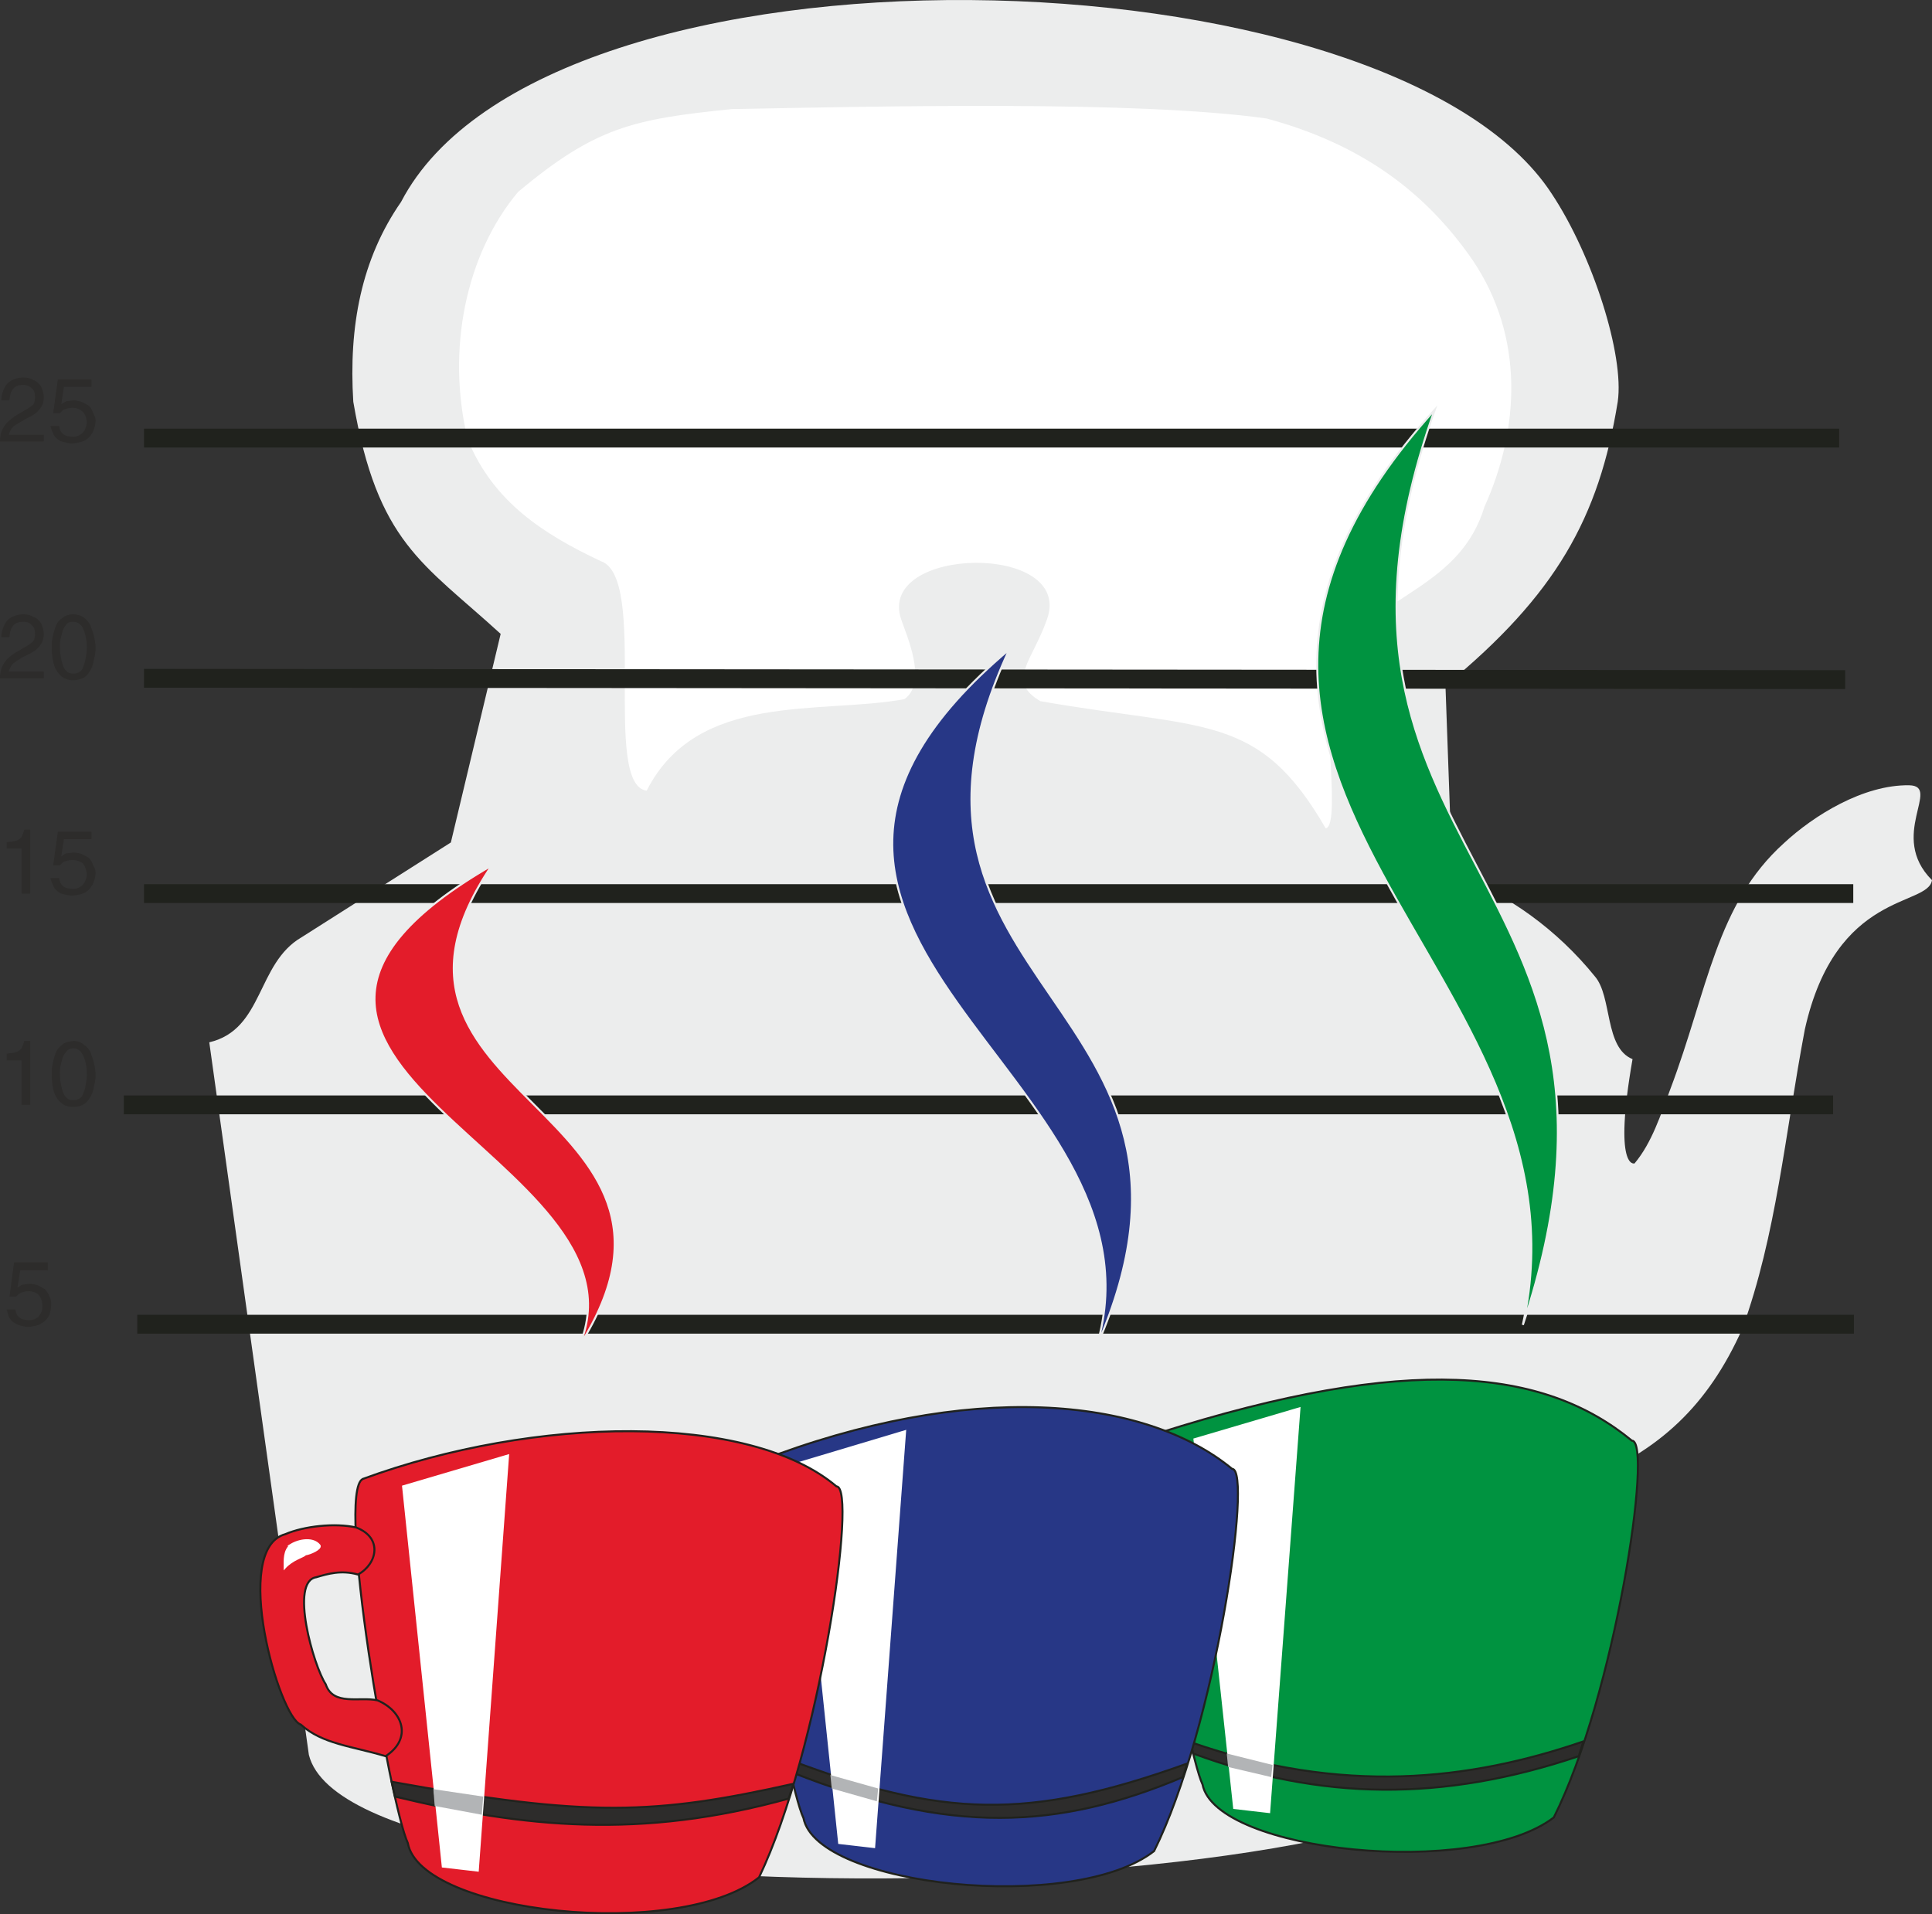 <svg xmlns="http://www.w3.org/2000/svg" width="275.616" height="273.115" viewBox="0 0 206.712 204.836"><rect x="0" y="0" width="206.712" height="204.836" fill="#333333" stroke="none"/><path d="m363.23 479.697-5.76 27.72c-7.056 18.504-126 20.376-130.68 1.584l-10.656-76.248c5.832-1.368 5.04-8.424 9.864-11.232l15.984-10.152 5.328-22.32c-8.352-7.632-13.176-9.72-15.768-24.84-.504-8.064.864-15.264 5.112-21.384 15.552-29.88 105.84-27.432 123.12-.864 4.392 6.624 7.776 17.28 7.056 22.248-2.016 12.456-6.624 20.664-18.432 30.384l.72 20.088c5.976 2.16 11.304 6.12 15.264 11.016 1.872 2.16 1.008 7.632 4.032 8.856-2.088 11.952.216 11.16.216 11.16 1.872-2.232 2.808-5.256 3.816-7.92 4.032-10.656 4.896-19.8 12.168-26.352 3.168-2.952 8.496-6.264 13.392-6.192 3.528.072-2.304 5.4 2.448 10.152-.432 2.88-10.296 1.08-13.608 15.984-2.16 11.448-3.024 21.888-6.696 32.04-3.672 8.208-8.856 13.032-16.92 16.272z" style="fill:#eceded" transform="translate(-193.742 -321.22)"/><path d="M272.078 332.889c16.128-.288 43.2-.936 57.168 1.008 10.152 2.736 16.992 7.848 22.032 15.12 5.616 8.28 5.04 18.144 1.296 26.424-2.592 8.496-10.872 9.288-15.984 15.768-2.016 2.52.864 18.36-1.008 18.648-7.2-12.456-12.888-10.512-30.528-13.608-3.672-2.16-.864-4.248.72-8.784 2.88-8.208-18.216-7.848-15.624 0 .576 1.728 2.88 6.768.36 8.568-9 1.656-22.176-.864-27.576 9.792-4.824-.576.216-22.824-4.896-24.552-6.12-2.88-11.52-6.336-14.256-13.032-2.304-9.576-.216-19.8 5.4-26.496 8.28-6.912 12.24-7.776 22.896-8.856z" style="fill:#fff" transform="translate(-193.742 -321.22)"/><path d="M209.15 416.84h182.88m-185.04 22.609h182.88M208.43 462.92h183.672M209.15 393.8l182.016.145M209.15 368.097h181.368" style="fill:#fff;stroke:#20221d;stroke-width:2.016;stroke-miterlimit:10.433" transform="translate(-193.742 -321.22)"/><path d="M317.654 474.585c26.928-8.568 41.328-6.912 50.688.792 2.304 0-1.8 27.288-8.352 40.32-8.496 6.552-36.144 3.744-37.584-3.528-1.8-3.888-7.632-36.144-4.752-37.584z" style="fill:#009340;stroke:#20221d;stroke-width:.216;stroke-miterlimit:10.433" transform="translate(-193.742 -321.22)"/><path d="M255.734 465.225c8.496-20.16-45.432-30.528-9.36-51.408-16.992 25.056 25.632 25.848 9.36 51.408z" style="fill:#e31c2a;stroke:#eceded;stroke-width:.216;stroke-miterlimit:10.433" transform="translate(-193.742 -321.22)"/><path d="M311.102 465.225c8.496-29.088-45.36-44.136-9.36-74.52-16.92 36.432 25.56 37.584 9.36 74.52z" style="fill:#273786;stroke:#eceded;stroke-width:.216;stroke-miterlimit:10.433" transform="translate(-193.742 -321.22)"/><path d="M356.678 462.993c8.424-38.304-45.504-58.032-9.432-97.92-16.992 47.88 25.632 49.392 9.432 97.92z" style="fill:#009340;stroke:#eceded;stroke-width:.216;stroke-miterlimit:10.433" transform="translate(-193.742 -321.22)"/><path d="M321.11 507.633c16.272 5.688 29.88 4.104 42.048-.072l-.504 1.584c-14.544 4.896-27.576 4.752-41.256-.288z" style="fill:#2d2c2b;stroke:#20221d;stroke-width:.216;stroke-miterlimit:10.433" transform="translate(-193.742 -321.22)"/><path d="m321.542 475.233 4.248 39.456 3.744.432 3.24-43.2z" style="fill:#fff;stroke:#fff;stroke-width:.216;stroke-miterlimit:10.433" transform="translate(-193.742 -321.22)"/><path d="M274.886 477.609c22.464-8.712 41.256-6.984 50.688.792 2.232 0-1.8 27.72-8.352 40.896-8.568 6.696-36.072 3.816-37.512-3.528-1.872-3.96-7.704-36.72-4.824-38.16z" style="fill:#273786;stroke:#20221d;stroke-width:.216;stroke-miterlimit:10.433" transform="translate(-193.742 -321.22)"/><path d="M278.126 509.505c16.344 6.192 25.632 6.552 42.624.432l-.432 1.44c-13.32 5.616-24.984 6.192-41.832-.504z" style="fill:#2d2c2b;stroke:#20221d;stroke-width:.216;stroke-miterlimit:10.433" transform="translate(-193.742 -321.22)"/><path d="m279.278 477.753 4.248 40.68 3.744.432 3.312-44.496z" style="fill:#fff;stroke:#fff;stroke-width:.216;stroke-miterlimit:10.433" transform="translate(-193.742 -321.22)"/><path d="M232.55 479.48c18.432-6.767 41.328-7.127 50.688.793 2.304 0-1.8 28.296-8.28 41.832-8.568 6.84-36.216 3.888-37.584-3.672-1.872-4.032-7.704-37.512-4.824-38.952z" style="fill:#e31c2a;stroke:#20221d;stroke-width:.216;stroke-miterlimit:10.433" transform="translate(-193.742 -321.22)"/><path d="M235.646 511.88c21.096 3.817 28.152 3.529 42.984.217l-.504 1.584c-15.84 4.392-28.368 3.096-42.12-.216z" style="fill:#2d2c2b;stroke:#20221d;stroke-width:.216;stroke-miterlimit:10.433" transform="translate(-193.742 -321.22)"/><path d="m236.87 480.273 4.248 40.68 3.744.432 3.24-44.424z" style="fill:#fff;stroke:#fff;stroke-width:.216;stroke-miterlimit:10.433" transform="translate(-193.742 -321.22)"/><path d="M231.83 484.665c-2.232-.504-5.544-.144-7.56.72-5.832 1.584-.648 19.656 1.656 20.376 2.304 2.088 5.472 2.304 9.072 3.384 2.88-1.872 1.872-4.824-.864-5.976-1.872-.432-4.752.648-5.544-1.728-1.296-1.944-3.888-11.016-1.008-11.448 1.224-.36 2.664-.792 4.464-.288 2.088-1.152 2.664-3.96-.216-5.04z" style="fill:#e31c2a;stroke:#20221d;stroke-width:.216;stroke-miterlimit:10.433" transform="translate(-193.742 -321.22)"/><path d="M224.846 486.537c-.72.648-.648 1.584-.648 2.448.864-.936 1.944-1.152 2.232-1.44.504-.072 1.656-.576 1.512-.936-.648-.864-2.16-.648-3.096-.072z" style="fill:#fff;stroke:#fff;stroke-width:.216;stroke-miterlimit:10.433" transform="translate(-193.742 -321.22)"/><path d="M194.462 461.337h.936c.072.792.576 1.152 1.512 1.152.36 0 .648-.144.936-.36.288-.36.432-.648.432-1.08 0-.576-.144-1.008-.432-1.296-.216-.216-.648-.36-1.008-.36s-.576.072-.792.144c-.288.072-.432.288-.576.432h-.72l.504-3.672h3.6v.864h-2.952l-.288 1.872c.144-.144.36-.288.576-.36.216 0 .504-.072.72-.072.288 0 .648.072.864.144.288.144.504.288.792.432.144.216.36.432.432.72.144.216.216.504.216.864 0 .432-.072.864-.216 1.224-.216.36-.432.648-.864.864-.288.216-.792.288-1.296.36-.36 0-.648-.072-.936-.144-.288-.072-.504-.216-.72-.36-.216-.144-.36-.36-.504-.576-.072-.288-.144-.504-.216-.792zm1.584-21.888v-4.752h-1.584v-.72c.072 0 .288-.072.504-.072.216 0 .432-.072.576-.144.216-.072.36-.216.504-.36.072-.216.216-.432.288-.792h.648v6.84zm3.24-3.816a7.411 7.411 0 0 1 .36-1.584c.144-.432.36-.72.72-1.008.288-.288.72-.36 1.224-.432.432 0 .864.144 1.152.432.36.216.648.576.792 1.08.216.576.36 1.152.432 1.944v.288c0 .504-.144.936-.216 1.368-.072.36-.216.72-.432 1.008a1.735 1.735 0 0 1-.72.72 2.3 2.3 0 0 1-1.008.216c-.576 0-1.008-.144-1.296-.432a2.426 2.426 0 0 1-.792-1.224c-.144-.504-.216-1.08-.216-1.728v-.648zm.864.36c0 .864.144 1.584.36 2.16.216.504.504.792 1.08.792.36 0 .72-.144.936-.432.144-.36.288-.648.36-1.08a6.34 6.34 0 0 0 .144-1.224c0-.648-.072-1.152-.216-1.584-.144-.432-.288-.72-.504-.936a1.032 1.032 0 0 0-.72-.288c-.36 0-.648.144-.792.432-.216.216-.36.504-.432.864a4.077 4.077 0 0 0-.216 1.296zm-4.104-19.153v-4.823h-1.584v-.648c.072-.072.288-.072.504-.072.216-.072.432-.072.576-.144.216-.072.36-.216.504-.36.072-.216.216-.432.288-.792h.648v6.84zm3.096-1.655h.936c.072.792.576 1.152 1.512 1.152.36 0 .648-.144.936-.36.288-.288.432-.648.504-1.08 0-.576-.216-1.008-.432-1.296a1.94 1.94 0 0 0-1.08-.36c-.288 0-.576.072-.792.144-.288.072-.432.288-.576.432h-.72l.504-3.6h3.6v.792h-2.952l-.288 1.872c.144-.144.36-.288.576-.36.216 0 .504-.072.792-.072.216 0 .576.072.792.144.288.144.576.288.792.432.216.216.36.432.432.72.144.288.288.504.288.864 0 .432-.144.864-.288 1.224-.216.36-.432.648-.792.864-.36.216-.792.288-1.368.36-.36 0-.648-.072-.936-.144-.288-.072-.504-.144-.72-.36a1.12 1.12 0 0 1-.432-.576 3.51 3.51 0 0 1-.288-.792zm-5.4-21.385c0-.791.216-1.367.576-1.8.288-.431.792-.791 1.44-1.151.72-.432 1.152-.648 1.368-.864.288-.216.36-.504.36-.936 0-.432-.072-.72-.36-.936-.216-.288-.504-.36-.936-.36-.936 0-1.368.576-1.44 1.656h-.864c0-.36.072-.792.288-1.224.144-.36.36-.648.72-.864.36-.216.792-.36 1.368-.36.36 0 .72.072 1.08.288.288.072.576.36.792.648.144.36.288.72.288 1.224s-.216 1.008-.504 1.296c-.288.36-.72.648-1.368.936a8.513 8.513 0 0 0-1.296.792c-.288.216-.432.504-.576.936h3.744v.72zm5.544-3.887a7.78 7.78 0 0 1 .36-1.512c.144-.432.36-.792.72-1.008.288-.288.72-.432 1.224-.432.432 0 .864.144 1.152.36.36.288.648.648.792 1.152.216.504.36 1.152.432 1.872v.288c0 .504-.144 1.008-.216 1.368-.072.432-.216.792-.432 1.08a1.735 1.735 0 0 1-.72.72c-.288.072-.648.216-1.008.216a2.132 2.132 0 0 1-1.296-.432c-.36-.36-.648-.72-.792-1.296a6.137 6.137 0 0 1-.216-1.656v-.72zm.864.432c0 .864.144 1.584.36 2.16.216.504.504.792 1.08.792.36 0 .72-.144.936-.432.144-.36.288-.72.36-1.08.072-.432.144-.792.144-1.224 0-.648-.072-1.152-.216-1.584-.144-.432-.288-.792-.504-.936a1.032 1.032 0 0 0-.72-.288c-.36 0-.648.072-.792.36-.216.216-.36.576-.432.936a4.077 4.077 0 0 0-.216 1.296zm-6.408-21.888c0-.792.216-1.296.576-1.8.288-.36.792-.792 1.44-1.152.72-.432 1.152-.648 1.368-.864.288-.144.36-.504.36-.936 0-.432-.072-.72-.36-.936-.216-.216-.504-.36-.936-.36-.936 0-1.368.576-1.44 1.656h-.864c0-.36.072-.792.288-1.224.144-.36.36-.648.72-.864.36-.216.792-.36 1.368-.36.36 0 .72.072 1.08.288.288.072.576.36.792.648.144.36.288.72.288 1.224 0 .576-.216 1.008-.504 1.296-.288.36-.72.648-1.368.936-.576.36-1.008.576-1.296.792-.288.216-.432.504-.576.936h3.744v.72zm5.4-1.656h.936c.072.792.576 1.152 1.512 1.152.36 0 .648-.144.936-.36.288-.288.432-.648.504-1.08 0-.576-.216-1.008-.432-1.224-.288-.288-.72-.432-1.08-.432-.288 0-.576.072-.792.144-.288.072-.432.288-.576.432h-.72l.504-3.6h3.6v.792h-2.952l-.288 1.872c.144-.144.36-.216.576-.36.216 0 .504-.072.792-.072.216 0 .576.072.792.144.288.144.576.288.792.432.216.216.36.432.432.72.144.288.288.504.288.864 0 .432-.144.864-.288 1.224-.216.36-.432.648-.792.864-.36.216-.792.288-1.368.36-.36 0-.648-.072-.936-.144-.288-.072-.504-.144-.72-.36a1.12 1.12 0 0 1-.432-.576 3.51 3.51 0 0 1-.288-.792z" style="fill:#2d2c2b" transform="translate(-193.742 -321.22)"/><path d="m240.11 512.673.144 1.8 5.04.936.144-1.944zm84.888-3.816.144 1.44 4.608 1.08.144-1.296zm-42.408 2.303.144 1.44 4.824 1.369.144-1.368z" style="fill:#b2b4b6" transform="translate(-193.742 -321.22)"/></svg>
